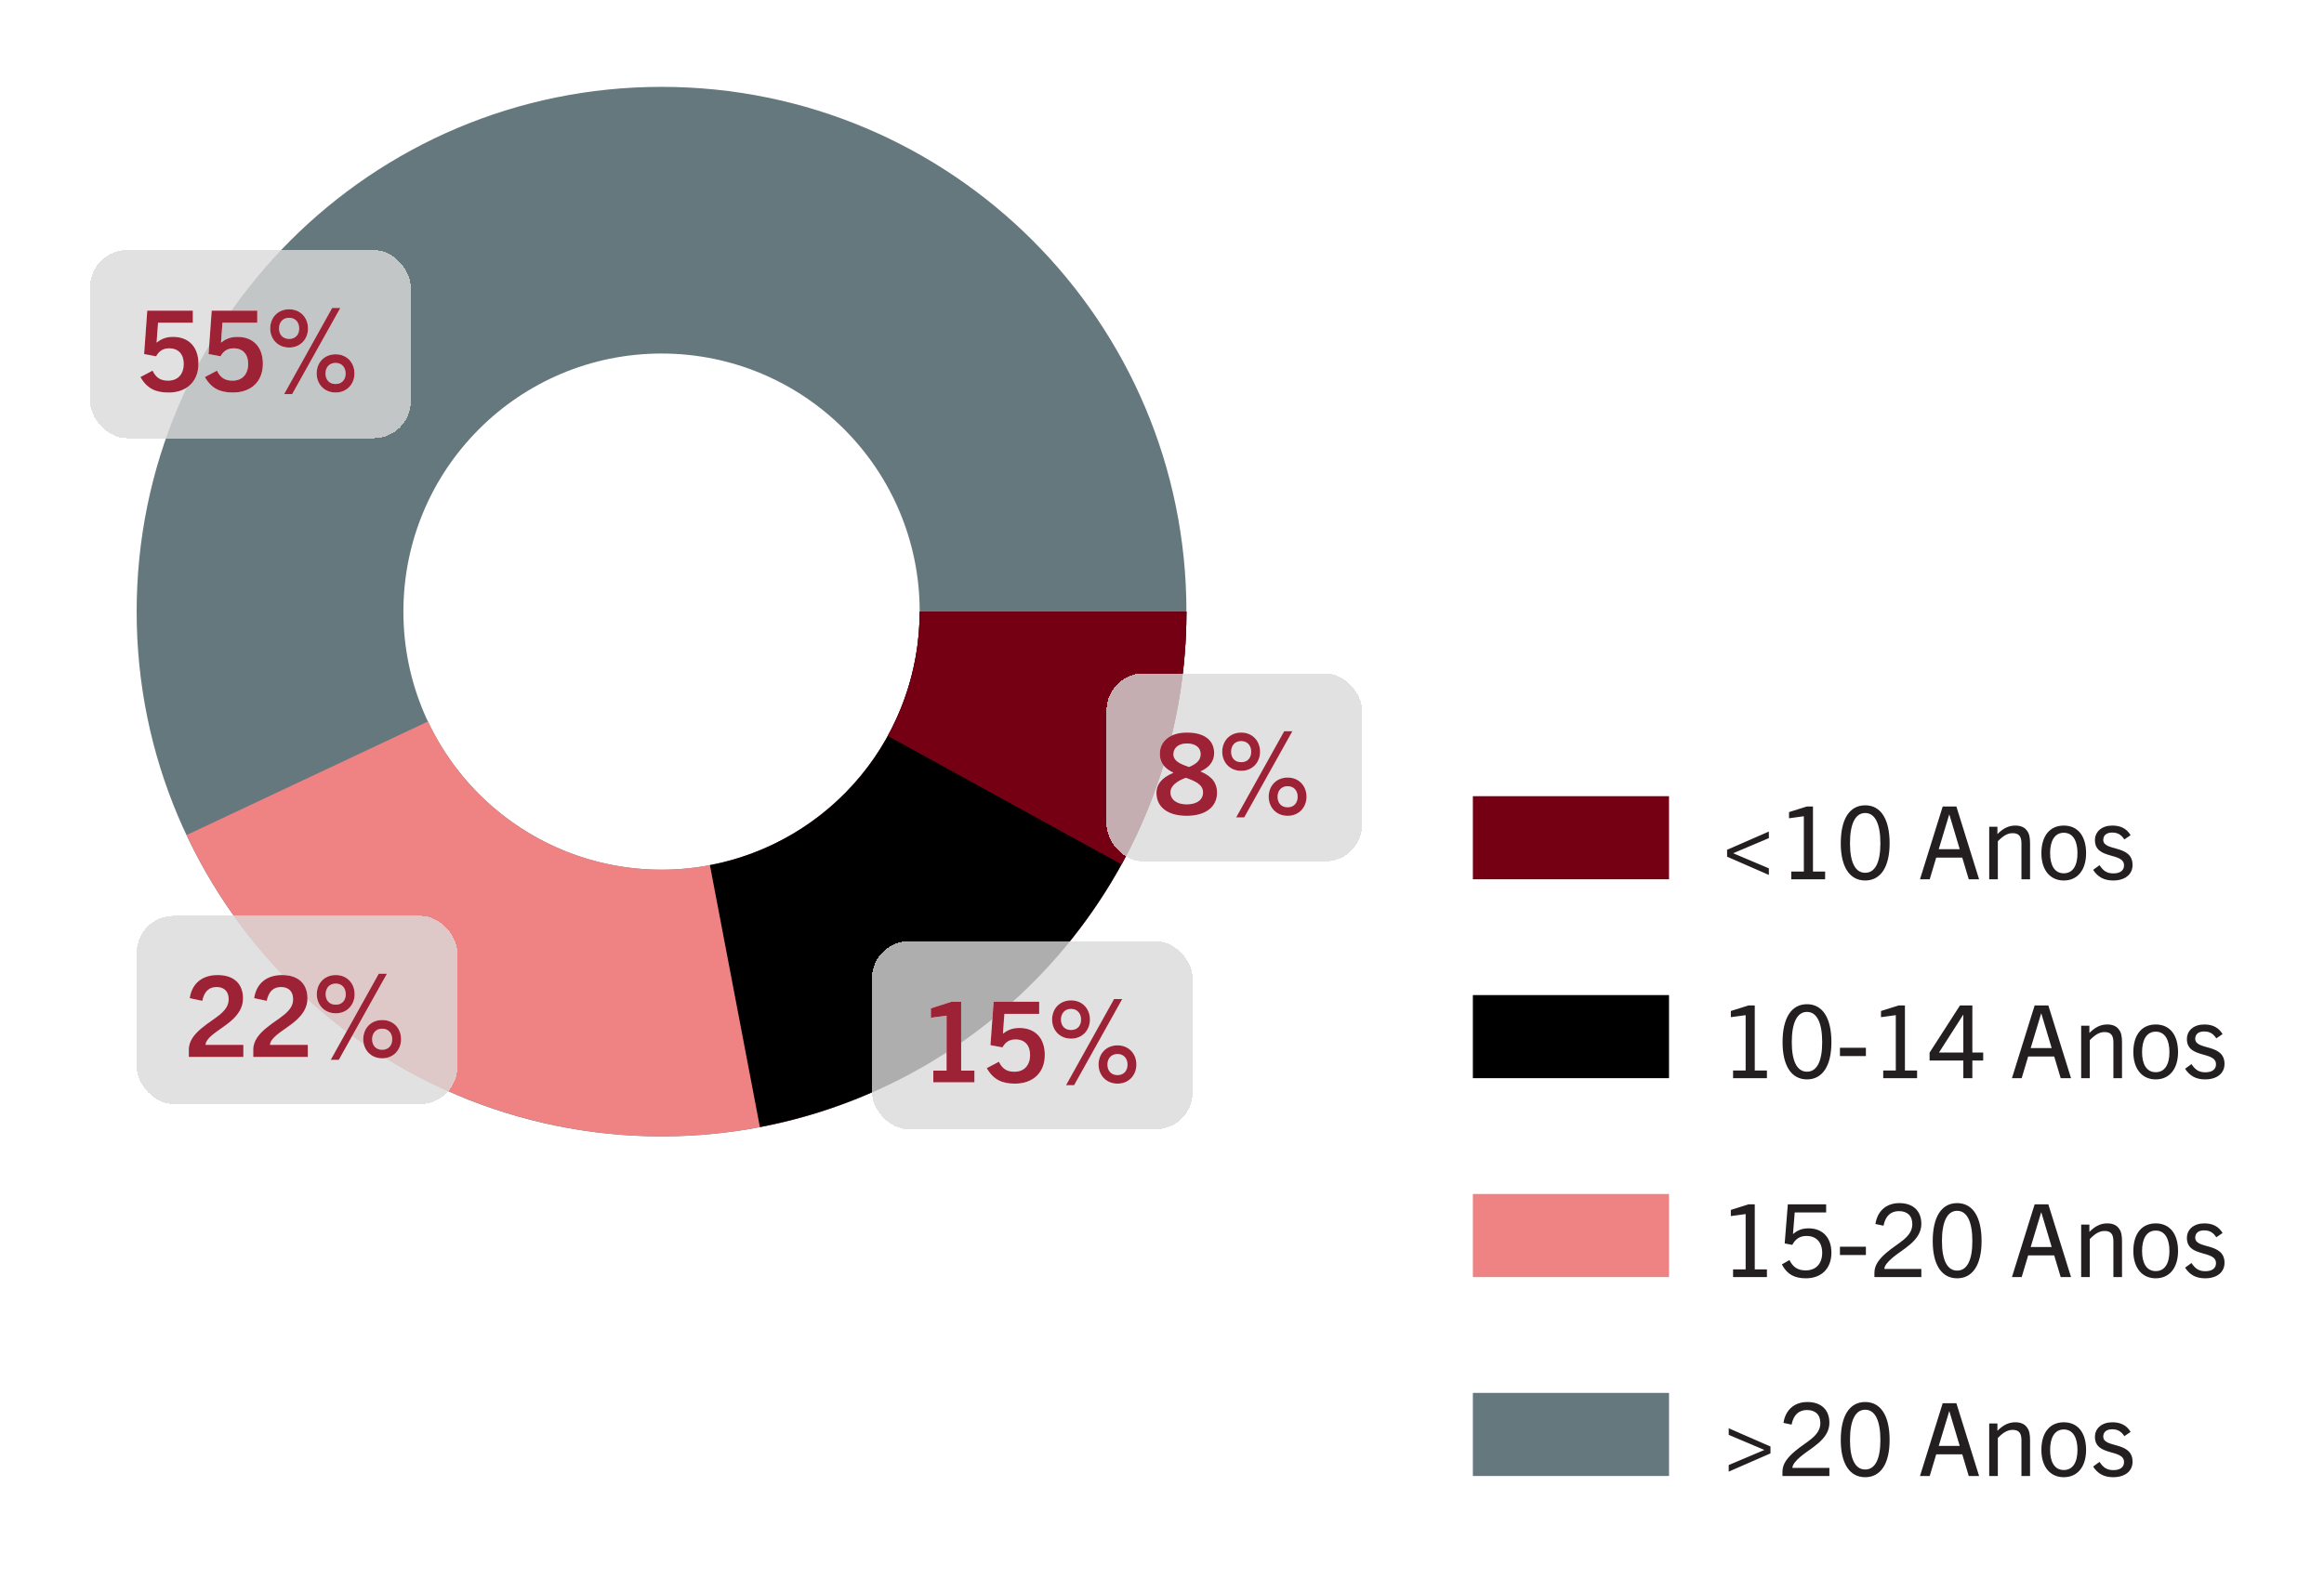 <svg width="321" height="220" viewBox="0 0 321 220" fill="none" xmlns="http://www.w3.org/2000/svg">
<rect width="320" height="220" transform="translate(0.438)" fill="white"/>
<rect x="203.438" y="110" width="27.094" height="11.48" fill="#750014"/>
<path d="M244.321 120.878L238.553 118.358V117.406L244.321 114.886V115.796L239.393 117.882L244.321 119.968V120.878ZM252.094 121.48H247.418V120.416H249.154V112.772L247.11 113.052V112.198L249.56 111.428H250.414V120.416H252.094V121.48ZM257.627 121.648C255.471 121.648 254.253 119.758 254.253 116.51C254.253 113.178 255.457 111.26 257.627 111.26C259.797 111.26 261.001 113.178 261.001 116.51C261.001 119.758 259.783 121.648 257.627 121.648ZM257.627 120.584C258.999 120.584 259.727 119.156 259.727 116.51C259.727 113.808 258.985 112.324 257.627 112.324C256.269 112.324 255.527 113.808 255.527 116.51C255.527 119.156 256.269 120.584 257.627 120.584ZM273.359 121.48H271.931L271.035 118.484H267.437L266.541 121.48H265.197L268.333 111.428H270.223L273.359 121.48ZM269.229 112.548L267.787 117.322H270.685L269.257 112.548H269.229ZM280.4 121.48H279.21V116.524C279.21 115.544 278.846 115.11 278.006 115.11C277.362 115.11 276.774 115.376 275.948 116.23V121.48H274.758V114.228H275.892V115.236C276.69 114.438 277.446 114.06 278.356 114.06C279.126 114.06 279.686 114.312 280.008 114.816C280.288 115.18 280.4 115.726 280.4 116.538V121.48ZM285.059 121.648C283.169 121.648 281.965 120.206 281.965 117.882C281.965 115.474 283.141 114.06 285.059 114.06C286.977 114.06 288.139 115.474 288.139 117.882C288.139 120.206 286.949 121.648 285.059 121.648ZM285.059 120.654C286.333 120.654 286.949 119.548 286.949 117.882C286.949 116.216 286.347 115.054 285.059 115.054C283.771 115.054 283.169 116.216 283.169 117.882C283.169 119.548 283.785 120.654 285.059 120.654ZM294.29 115.39L293.422 115.978C292.96 115.264 292.442 115.026 291.728 115.026C290.958 115.026 290.51 115.418 290.51 116.034C290.51 117.686 294.556 116.636 294.556 119.506C294.556 120.85 293.464 121.648 291.882 121.648C290.594 121.648 289.754 121.158 289.11 120.178L289.992 119.534C290.524 120.332 291.028 120.668 291.91 120.668C292.862 120.668 293.38 120.248 293.38 119.562C293.38 117.7 289.362 118.82 289.362 116.076C289.362 114.872 290.342 114.06 291.756 114.06C292.904 114.06 293.73 114.466 294.29 115.39Z" fill="#231F20"/>
<rect x="203.438" y="137.48" width="27.094" height="11.48" fill="black"/>
<path d="M244.055 148.96H239.379V147.896H241.115V140.252L239.071 140.532V139.678L241.521 138.908H242.375V147.896H244.055V148.96ZM249.588 149.128C247.432 149.128 246.214 147.238 246.214 143.99C246.214 140.658 247.418 138.74 249.588 138.74C251.758 138.74 252.962 140.658 252.962 143.99C252.962 147.238 251.744 149.128 249.588 149.128ZM249.588 148.064C250.96 148.064 251.688 146.636 251.688 143.99C251.688 141.288 250.946 139.804 249.588 139.804C248.23 139.804 247.488 141.288 247.488 143.99C247.488 146.636 248.23 148.064 249.588 148.064ZM257.725 145.908H254.141V144.76H257.725V145.908ZM264.795 148.96H260.119V147.896H261.855V140.252L259.811 140.532V139.678L262.261 138.908H263.115V147.896H264.795V148.96ZM272.429 148.96H271.183V146.524H266.521V145.432L270.721 138.908H272.429V145.418H273.927V146.524H272.429V148.96ZM271.183 145.418V140.21H271.155L267.823 145.418H271.183ZM286.06 148.96H284.632L283.736 145.964H280.138L279.242 148.96H277.898L281.034 138.908H282.924L286.06 148.96ZM281.93 140.028L280.488 144.802H283.386L281.958 140.028H281.93ZM293.101 148.96H291.911V144.004C291.911 143.024 291.547 142.59 290.707 142.59C290.063 142.59 289.475 142.856 288.649 143.71V148.96H287.459V141.708H288.593V142.716C289.391 141.918 290.147 141.54 291.057 141.54C291.827 141.54 292.387 141.792 292.709 142.296C292.989 142.66 293.101 143.206 293.101 144.018V148.96ZM297.76 149.128C295.87 149.128 294.666 147.686 294.666 145.362C294.666 142.954 295.842 141.54 297.76 141.54C299.678 141.54 300.84 142.954 300.84 145.362C300.84 147.686 299.65 149.128 297.76 149.128ZM297.76 148.134C299.034 148.134 299.65 147.028 299.65 145.362C299.65 143.696 299.048 142.534 297.76 142.534C296.472 142.534 295.87 143.696 295.87 145.362C295.87 147.028 296.486 148.134 297.76 148.134ZM306.992 142.87L306.124 143.458C305.662 142.744 305.144 142.506 304.43 142.506C303.66 142.506 303.212 142.898 303.212 143.514C303.212 145.166 307.258 144.116 307.258 146.986C307.258 148.33 306.166 149.128 304.584 149.128C303.296 149.128 302.456 148.638 301.812 147.658L302.694 147.014C303.226 147.812 303.73 148.148 304.612 148.148C305.564 148.148 306.082 147.728 306.082 147.042C306.082 145.18 302.064 146.3 302.064 143.556C302.064 142.352 303.044 141.54 304.458 141.54C305.606 141.54 306.432 141.946 306.992 142.87Z" fill="#231F20"/>
<rect x="203.438" y="164.96" width="27.094" height="11.48" fill="#EF8383"/>
<path d="M244.055 176.441H239.379V175.377H241.115V167.733L239.071 168.013V167.159L241.521 166.389H242.375V175.377H244.055V176.441ZM252.962 173.067C252.962 175.265 251.576 176.609 249.434 176.609C247.894 176.609 246.858 176.091 246.116 174.691L247.166 174.089C247.67 175.125 248.384 175.517 249.406 175.517C250.848 175.517 251.688 174.565 251.688 173.081C251.688 171.639 250.876 170.757 249.532 170.757C248.594 170.757 247.992 171.177 247.558 171.989L246.508 171.793L246.942 166.389H252.234V167.509H247.894L247.656 170.477H247.684C248.342 169.917 248.986 169.707 249.812 169.707C251.772 169.707 252.962 171.009 252.962 173.067ZM257.725 173.389H254.141V172.241H257.725V173.389ZM265.383 176.441H258.901V175.839C258.901 174.705 259.671 173.851 260.553 173.081C262.121 171.723 264.137 170.953 264.137 169.133C264.137 167.957 263.437 167.327 262.289 167.327C261.183 167.327 260.427 167.971 260.161 169.343L259.041 169.105C259.321 167.271 260.581 166.221 262.345 166.221C264.249 166.221 265.383 167.299 265.383 169.091C265.383 171.457 262.723 172.605 261.351 173.809C260.749 174.341 260.287 174.845 260.273 175.321H265.383V176.441ZM270.329 176.609C268.173 176.609 266.955 174.719 266.955 171.471C266.955 168.139 268.159 166.221 270.329 166.221C272.499 166.221 273.703 168.139 273.703 171.471C273.703 174.719 272.485 176.609 270.329 176.609ZM270.329 175.545C271.701 175.545 272.429 174.117 272.429 171.471C272.429 168.769 271.687 167.285 270.329 167.285C268.971 167.285 268.229 168.769 268.229 171.471C268.229 174.117 268.971 175.545 270.329 175.545ZM286.06 176.441H284.632L283.736 173.445H280.138L279.242 176.441H277.898L281.034 166.389H282.924L286.06 176.441ZM281.93 167.509L280.488 172.283H283.386L281.958 167.509H281.93ZM293.101 176.441H291.911V171.485C291.911 170.505 291.547 170.071 290.707 170.071C290.063 170.071 289.475 170.337 288.649 171.191V176.441H287.459V169.189H288.593V170.197C289.391 169.399 290.147 169.021 291.057 169.021C291.827 169.021 292.387 169.273 292.709 169.777C292.989 170.141 293.101 170.687 293.101 171.499V176.441ZM297.76 176.609C295.87 176.609 294.666 175.167 294.666 172.843C294.666 170.435 295.842 169.021 297.76 169.021C299.678 169.021 300.84 170.435 300.84 172.843C300.84 175.167 299.65 176.609 297.76 176.609ZM297.76 175.615C299.034 175.615 299.65 174.509 299.65 172.843C299.65 171.177 299.048 170.015 297.76 170.015C296.472 170.015 295.87 171.177 295.87 172.843C295.87 174.509 296.486 175.615 297.76 175.615ZM306.992 170.351L306.124 170.939C305.662 170.225 305.144 169.987 304.43 169.987C303.66 169.987 303.212 170.379 303.212 170.995C303.212 172.647 307.258 171.597 307.258 174.467C307.258 175.811 306.166 176.609 304.584 176.609C303.296 176.609 302.456 176.119 301.812 175.139L302.694 174.495C303.226 175.293 303.73 175.629 304.612 175.629C305.564 175.629 306.082 175.209 306.082 174.523C306.082 172.661 302.064 173.781 302.064 171.037C302.064 169.833 303.044 169.021 304.458 169.021C305.606 169.021 306.432 169.427 306.992 170.351Z" fill="#231F20"/>
<rect x="203.438" y="192.441" width="27.094" height="11.48" fill="#65787E"/>
<path d="M244.545 200.799L238.777 203.319V202.409L243.705 200.323L238.777 198.237V197.327L244.545 199.847V200.799ZM252.682 203.921H246.2V203.319C246.2 202.185 246.97 201.331 247.852 200.561C249.42 199.203 251.436 198.433 251.436 196.613C251.436 195.437 250.736 194.807 249.588 194.807C248.482 194.807 247.726 195.451 247.46 196.823L246.34 196.585C246.62 194.751 247.88 193.701 249.644 193.701C251.548 193.701 252.682 194.779 252.682 196.571C252.682 198.937 250.022 200.085 248.65 201.289C248.048 201.821 247.586 202.325 247.572 202.801H252.682V203.921ZM257.627 204.089C255.471 204.089 254.253 202.199 254.253 198.951C254.253 195.619 255.457 193.701 257.627 193.701C259.797 193.701 261.001 195.619 261.001 198.951C261.001 202.199 259.783 204.089 257.627 204.089ZM257.627 203.025C258.999 203.025 259.727 201.597 259.727 198.951C259.727 196.249 258.985 194.765 257.627 194.765C256.269 194.765 255.527 196.249 255.527 198.951C255.527 201.597 256.269 203.025 257.627 203.025ZM273.359 203.921H271.931L271.035 200.925H267.437L266.541 203.921H265.197L268.333 193.869H270.223L273.359 203.921ZM269.229 194.989L267.787 199.763H270.685L269.257 194.989H269.229ZM280.4 203.921H279.21V198.965C279.21 197.985 278.846 197.551 278.006 197.551C277.362 197.551 276.774 197.817 275.948 198.671V203.921H274.758V196.669H275.892V197.677C276.69 196.879 277.446 196.501 278.356 196.501C279.126 196.501 279.686 196.753 280.008 197.257C280.288 197.621 280.4 198.167 280.4 198.979V203.921ZM285.059 204.089C283.169 204.089 281.965 202.647 281.965 200.323C281.965 197.915 283.141 196.501 285.059 196.501C286.977 196.501 288.139 197.915 288.139 200.323C288.139 202.647 286.949 204.089 285.059 204.089ZM285.059 203.095C286.333 203.095 286.949 201.989 286.949 200.323C286.949 198.657 286.347 197.495 285.059 197.495C283.771 197.495 283.169 198.657 283.169 200.323C283.169 201.989 283.785 203.095 285.059 203.095ZM294.29 197.831L293.422 198.419C292.96 197.705 292.442 197.467 291.728 197.467C290.958 197.467 290.51 197.859 290.51 198.475C290.51 200.127 294.556 199.077 294.556 201.947C294.556 203.291 293.464 204.089 291.882 204.089C290.594 204.089 289.754 203.599 289.11 202.619L289.992 201.975C290.524 202.773 291.028 203.109 291.91 203.109C292.862 203.109 293.38 202.689 293.38 202.003C293.38 200.141 289.362 201.261 289.362 198.517C289.362 197.313 290.342 196.501 291.756 196.501C292.904 196.501 293.73 196.907 294.29 197.831Z" fill="#231F20"/>
<path d="M163.875 84.5C163.875 124.541 131.416 157 91.375 157C51.334 157 18.875 124.541 18.875 84.5C18.875 44.459 51.334 12 91.375 12C131.416 12 163.875 44.459 163.875 84.5ZM55.719 84.5C55.719 104.192 71.683 120.156 91.375 120.156C111.067 120.156 127.031 104.192 127.031 84.5C127.031 64.808 111.067 48.844 91.375 48.844C71.683 48.844 55.719 64.808 55.719 84.5Z" fill="#65787E"/>
<path d="M163.875 84.5C163.875 100.98 158.26 116.968 147.956 129.83C137.652 142.692 123.274 151.659 107.19 155.254C91.107 158.849 74.279 156.857 59.479 149.607C44.68 142.357 32.792 130.281 25.775 115.369L59.113 99.681C62.564 107.015 68.41 112.954 75.689 116.52C82.967 120.085 91.243 121.065 99.153 119.297C107.063 117.529 114.134 113.119 119.202 106.793C124.269 100.468 127.031 92.605 127.031 84.5H163.875Z" fill="#EF8383"/>
<path d="M163.875 84.5C163.875 101.371 157.991 117.714 147.237 130.713C136.483 143.713 121.532 152.555 104.96 155.716L98.056 119.524C106.206 117.969 113.559 113.621 118.848 107.228C124.137 100.835 127.031 92.797 127.031 84.5H163.875Z" fill="black"/>
<path d="M163.875 84.5C163.875 96.712 160.79 108.726 154.907 119.427L122.62 101.677C125.513 96.414 127.031 90.506 127.031 84.5H163.875Z" fill="#750014"/>
<g filter="url(#filter0_d_7751_18490)">
<rect x="152.838" y="90.981" width="35.298" height="26" rx="5.114" fill="#D9D9D9" fill-opacity="0.8" shape-rendering="crispEdges"/>
<path d="M168.104 107.458C168.104 109.504 166.446 110.666 163.904 110.666C161.315 110.666 159.734 109.473 159.734 107.504C159.734 106.45 160.308 105.458 162.059 104.73V104.699C161.021 104.187 160.199 103.474 160.199 102.095C160.199 100.405 161.548 99.165 163.95 99.165C166.415 99.165 167.701 100.266 167.701 102.002C167.701 103.087 167.097 103.955 165.841 104.513V104.544C167.469 105.241 168.104 106.187 168.104 107.458ZM166.167 107.442C166.167 106.311 165.035 105.861 163.795 105.412C162.571 105.861 161.672 106.512 161.672 107.427C161.672 108.45 162.571 109.085 163.904 109.085C165.345 109.085 166.167 108.434 166.167 107.442ZM165.841 102.141C165.841 101.273 165.175 100.669 163.95 100.669C162.71 100.669 162.075 101.335 162.075 102.157C162.075 103.118 163.082 103.521 164.229 103.924C165.113 103.552 165.841 103.071 165.841 102.141ZM171.44 103.257C172.324 103.257 172.82 102.653 172.82 101.816C172.82 100.994 172.324 100.343 171.44 100.343C170.541 100.343 170.045 100.994 170.045 101.816C170.045 102.653 170.541 103.257 171.44 103.257ZM171.44 104.451C169.844 104.451 168.821 103.257 168.821 101.816C168.821 100.343 169.844 99.165 171.44 99.165C173.021 99.165 174.044 100.343 174.044 101.816C174.044 103.257 173.021 104.451 171.44 104.451ZM171.859 110.883H170.743L177.377 98.98H178.508L171.859 110.883ZM177.857 109.488C178.741 109.488 179.237 108.868 179.237 108.031C179.237 107.225 178.741 106.574 177.857 106.574C176.958 106.574 176.462 107.225 176.462 108.031C176.462 108.868 176.958 109.488 177.857 109.488ZM177.857 110.666C176.261 110.666 175.238 109.473 175.238 108.031C175.238 106.559 176.261 105.381 177.857 105.381C179.438 105.381 180.461 106.559 180.461 108.031C180.461 109.473 179.438 110.666 177.857 110.666Z" fill="white"/>
<path d="M168.104 107.458C168.104 109.504 166.446 110.666 163.904 110.666C161.315 110.666 159.734 109.473 159.734 107.504C159.734 106.45 160.308 105.458 162.059 104.73V104.699C161.021 104.187 160.199 103.474 160.199 102.095C160.199 100.405 161.548 99.165 163.95 99.165C166.415 99.165 167.701 100.266 167.701 102.002C167.701 103.087 167.097 103.955 165.841 104.513V104.544C167.469 105.241 168.104 106.187 168.104 107.458ZM166.167 107.442C166.167 106.311 165.035 105.861 163.795 105.412C162.571 105.861 161.672 106.512 161.672 107.427C161.672 108.45 162.571 109.085 163.904 109.085C165.345 109.085 166.167 108.434 166.167 107.442ZM165.841 102.141C165.841 101.273 165.175 100.669 163.95 100.669C162.71 100.669 162.075 101.335 162.075 102.157C162.075 103.118 163.082 103.521 164.229 103.924C165.113 103.552 165.841 103.071 165.841 102.141ZM171.44 103.257C172.324 103.257 172.82 102.653 172.82 101.816C172.82 100.994 172.324 100.343 171.44 100.343C170.541 100.343 170.045 100.994 170.045 101.816C170.045 102.653 170.541 103.257 171.44 103.257ZM171.44 104.451C169.844 104.451 168.821 103.257 168.821 101.816C168.821 100.343 169.844 99.165 171.44 99.165C173.021 99.165 174.044 100.343 174.044 101.816C174.044 103.257 173.021 104.451 171.44 104.451ZM171.859 110.883H170.743L177.377 98.98H178.508L171.859 110.883ZM177.857 109.488C178.741 109.488 179.237 108.868 179.237 108.031C179.237 107.225 178.741 106.574 177.857 106.574C176.958 106.574 176.462 107.225 176.462 108.031C176.462 108.868 176.958 109.488 177.857 109.488ZM177.857 110.666C176.261 110.666 175.238 109.473 175.238 108.031C175.238 106.559 176.261 105.381 177.857 105.381C179.438 105.381 180.461 106.559 180.461 108.031C180.461 109.473 179.438 110.666 177.857 110.666Z" fill="#9D2235"/>
</g>
<g filter="url(#filter1_d_7751_18490)">
<rect x="120.438" y="127.981" width="44.298" height="26" rx="5.114" fill="#D9D9D9" fill-opacity="0.8" shape-rendering="crispEdges"/>
<path d="M134.588 147.481H128.915V145.869H130.744V138.274L128.574 138.568V137.266L131.426 136.352H132.759V145.869H134.588V147.481ZM144.31 143.699C144.31 146.194 142.636 147.667 140.187 147.667C138.451 147.667 137.226 147.155 136.296 145.528L137.97 144.644C138.482 145.698 139.164 146.024 140.125 146.024C141.535 146.024 142.279 145.047 142.279 143.714C142.279 142.381 141.551 141.56 140.264 141.56C139.381 141.56 138.838 141.978 138.466 142.66L136.808 142.35L137.242 136.352H143.535V138.026H138.73L138.528 140.754H138.559C139.272 140.18 139.97 139.979 140.807 139.979C143.023 139.979 144.31 141.42 144.31 143.699ZM147.94 140.258C148.824 140.258 149.32 139.653 149.32 138.816C149.32 137.995 148.824 137.344 147.94 137.344C147.041 137.344 146.545 137.995 146.545 138.816C146.545 139.653 147.041 140.258 147.94 140.258ZM147.94 141.451C146.344 141.451 145.321 140.258 145.321 138.816C145.321 137.344 146.344 136.166 147.94 136.166C149.521 136.166 150.544 137.344 150.544 138.816C150.544 140.258 149.521 141.451 147.94 141.451ZM148.359 147.884H147.243L153.877 135.98H155.008L148.359 147.884ZM154.357 146.489C155.241 146.489 155.737 145.869 155.737 145.032C155.737 144.226 155.241 143.575 154.357 143.575C153.458 143.575 152.962 144.226 152.962 145.032C152.962 145.869 153.458 146.489 154.357 146.489ZM154.357 147.667C152.761 147.667 151.738 146.473 151.738 145.032C151.738 143.559 152.761 142.381 154.357 142.381C155.938 142.381 156.961 143.559 156.961 145.032C156.961 146.473 155.938 147.667 154.357 147.667Z" fill="white"/>
<path d="M134.588 147.481H128.915V145.869H130.744V138.274L128.574 138.568V137.266L131.426 136.352H132.759V145.869H134.588V147.481ZM144.31 143.699C144.31 146.194 142.636 147.667 140.187 147.667C138.451 147.667 137.226 147.155 136.296 145.528L137.97 144.644C138.482 145.698 139.164 146.024 140.125 146.024C141.535 146.024 142.279 145.047 142.279 143.714C142.279 142.381 141.551 141.56 140.264 141.56C139.381 141.56 138.838 141.978 138.466 142.66L136.808 142.35L137.242 136.352H143.535V138.026H138.73L138.528 140.754H138.559C139.272 140.18 139.97 139.979 140.807 139.979C143.023 139.979 144.31 141.42 144.31 143.699ZM147.94 140.258C148.824 140.258 149.32 139.653 149.32 138.816C149.32 137.995 148.824 137.344 147.94 137.344C147.041 137.344 146.545 137.995 146.545 138.816C146.545 139.653 147.041 140.258 147.94 140.258ZM147.94 141.451C146.344 141.451 145.321 140.258 145.321 138.816C145.321 137.344 146.344 136.166 147.94 136.166C149.521 136.166 150.544 137.344 150.544 138.816C150.544 140.258 149.521 141.451 147.94 141.451ZM148.359 147.884H147.243L153.877 135.98H155.008L148.359 147.884ZM154.357 146.489C155.241 146.489 155.737 145.869 155.737 145.032C155.737 144.226 155.241 143.575 154.357 143.575C153.458 143.575 152.962 144.226 152.962 145.032C152.962 145.869 153.458 146.489 154.357 146.489ZM154.357 147.667C152.761 147.667 151.738 146.473 151.738 145.032C151.738 143.559 152.761 142.381 154.357 142.381C155.938 142.381 156.961 143.559 156.961 145.032C156.961 146.473 155.938 147.667 154.357 147.667Z" fill="#9D2235"/>
</g>
<g filter="url(#filter2_d_7751_18490)">
<rect x="18.875" y="124.481" width="44.298" height="26" rx="5.114" fill="#D9D9D9" fill-opacity="0.8" shape-rendering="crispEdges"/>
<path d="M33.614 143.981H26.081V142.958C26.081 141.687 26.965 140.71 27.988 139.889C29.6 138.571 31.584 137.75 31.584 136.014C31.584 134.913 30.948 134.324 29.91 134.324C28.918 134.324 28.22 134.882 27.941 136.231L26.205 135.859C26.515 133.813 27.926 132.666 30.065 132.666C32.343 132.666 33.568 133.906 33.568 135.89C33.568 138.509 30.731 139.749 29.321 140.943C28.778 141.392 28.406 141.873 28.391 142.307H33.614V143.981ZM42.515 143.981H34.982V142.958C34.982 141.687 35.865 140.71 36.888 139.889C38.5 138.571 40.484 137.75 40.484 136.014C40.484 134.913 39.849 134.324 38.81 134.324C37.818 134.324 37.121 134.882 36.842 136.231L35.106 135.859C35.416 133.813 36.826 132.666 38.965 132.666C41.244 132.666 42.468 133.906 42.468 135.89C42.468 138.509 39.632 139.749 38.221 140.943C37.679 141.392 37.307 141.873 37.291 142.307H42.515V143.981ZM46.378 136.758C47.261 136.758 47.757 136.153 47.757 135.316C47.757 134.495 47.261 133.844 46.378 133.844C45.479 133.844 44.983 134.495 44.983 135.316C44.983 136.153 45.479 136.758 46.378 136.758ZM46.378 137.951C44.781 137.951 43.758 136.758 43.758 135.316C43.758 133.844 44.781 132.666 46.378 132.666C47.959 132.666 48.982 133.844 48.982 135.316C48.982 136.758 47.959 137.951 46.378 137.951ZM46.796 144.384H45.68L52.314 132.48H53.446L46.796 144.384ZM52.795 142.989C53.678 142.989 54.174 142.369 54.174 141.532C54.174 140.726 53.678 140.075 52.795 140.075C51.896 140.075 51.4 140.726 51.4 141.532C51.4 142.369 51.896 142.989 52.795 142.989ZM52.795 144.167C51.198 144.167 50.175 142.973 50.175 141.532C50.175 140.059 51.198 138.881 52.795 138.881C54.376 138.881 55.399 140.059 55.399 141.532C55.399 142.973 54.376 144.167 52.795 144.167Z" fill="white"/>
<path d="M33.614 143.981H26.081V142.958C26.081 141.687 26.965 140.71 27.988 139.889C29.6 138.571 31.584 137.75 31.584 136.014C31.584 134.913 30.948 134.324 29.91 134.324C28.918 134.324 28.22 134.882 27.941 136.231L26.205 135.859C26.515 133.813 27.926 132.666 30.065 132.666C32.343 132.666 33.568 133.906 33.568 135.89C33.568 138.509 30.731 139.749 29.321 140.943C28.778 141.392 28.406 141.873 28.391 142.307H33.614V143.981ZM42.515 143.981H34.982V142.958C34.982 141.687 35.865 140.71 36.888 139.889C38.5 138.571 40.484 137.75 40.484 136.014C40.484 134.913 39.849 134.324 38.81 134.324C37.818 134.324 37.121 134.882 36.842 136.231L35.106 135.859C35.416 133.813 36.826 132.666 38.965 132.666C41.244 132.666 42.468 133.906 42.468 135.89C42.468 138.509 39.632 139.749 38.221 140.943C37.679 141.392 37.307 141.873 37.291 142.307H42.515V143.981ZM46.378 136.758C47.261 136.758 47.757 136.153 47.757 135.316C47.757 134.495 47.261 133.844 46.378 133.844C45.479 133.844 44.983 134.495 44.983 135.316C44.983 136.153 45.479 136.758 46.378 136.758ZM46.378 137.951C44.781 137.951 43.758 136.758 43.758 135.316C43.758 133.844 44.781 132.666 46.378 132.666C47.959 132.666 48.982 133.844 48.982 135.316C48.982 136.758 47.959 137.951 46.378 137.951ZM46.796 144.384H45.68L52.314 132.48H53.446L46.796 144.384ZM52.795 142.989C53.678 142.989 54.174 142.369 54.174 141.532C54.174 140.726 53.678 140.075 52.795 140.075C51.896 140.075 51.4 140.726 51.4 141.532C51.4 142.369 51.896 142.989 52.795 142.989ZM52.795 144.167C51.198 144.167 50.175 142.973 50.175 141.532C50.175 140.059 51.198 138.881 52.795 138.881C54.376 138.881 55.399 140.059 55.399 141.532C55.399 142.973 54.376 144.167 52.795 144.167Z" fill="#9D2235"/>
</g>
<g filter="url(#filter3_d_7751_18490)">
<rect x="12.438" y="32.5" width="44.298" height="26" rx="5.114" fill="#D9D9D9" fill-opacity="0.8" shape-rendering="crispEdges"/>
<path d="M27.409 48.218C27.409 50.714 25.735 52.186 23.286 52.186C21.55 52.186 20.326 51.675 19.396 50.047L21.07 49.163C21.581 50.218 22.263 50.543 23.224 50.543C24.635 50.543 25.379 49.566 25.379 48.233C25.379 46.901 24.65 46.079 23.364 46.079C22.48 46.079 21.938 46.498 21.566 47.179L19.907 46.87L20.341 40.871H26.634V42.545H21.829L21.628 45.273H21.659C22.372 44.7 23.069 44.498 23.906 44.498C26.123 44.498 27.409 45.94 27.409 48.218ZM36.31 48.218C36.31 50.714 34.636 52.186 32.187 52.186C30.451 52.186 29.226 51.675 28.296 50.047L29.97 49.163C30.482 50.218 31.164 50.543 32.125 50.543C33.535 50.543 34.279 49.566 34.279 48.233C34.279 46.901 33.551 46.079 32.264 46.079C31.381 46.079 30.838 46.498 30.466 47.179L28.808 46.87L29.242 40.871H35.535V42.545H30.73L30.528 45.273H30.559C31.272 44.7 31.97 44.498 32.807 44.498C35.023 44.498 36.31 45.94 36.31 48.218ZM39.94 44.777C40.824 44.777 41.32 44.172 41.32 43.336C41.32 42.514 40.824 41.863 39.94 41.863C39.041 41.863 38.545 42.514 38.545 43.336C38.545 44.172 39.041 44.777 39.94 44.777ZM39.94 45.971C38.344 45.971 37.321 44.777 37.321 43.336C37.321 41.863 38.344 40.685 39.94 40.685C41.521 40.685 42.544 41.863 42.544 43.336C42.544 44.777 41.521 45.971 39.94 45.971ZM40.359 52.403H39.243L45.877 40.499H47.008L40.359 52.403ZM46.357 51.008C47.241 51.008 47.737 50.388 47.737 49.551C47.737 48.745 47.241 48.094 46.357 48.094C45.458 48.094 44.962 48.745 44.962 49.551C44.962 50.388 45.458 51.008 46.357 51.008ZM46.357 52.186C44.761 52.186 43.738 50.992 43.738 49.551C43.738 48.078 44.761 46.901 46.357 46.901C47.938 46.901 48.961 48.078 48.961 49.551C48.961 50.992 47.938 52.186 46.357 52.186Z" fill="white"/>
<path d="M27.409 48.218C27.409 50.714 25.735 52.186 23.286 52.186C21.55 52.186 20.326 51.675 19.396 50.047L21.07 49.163C21.581 50.218 22.263 50.543 23.224 50.543C24.635 50.543 25.379 49.566 25.379 48.233C25.379 46.901 24.65 46.079 23.364 46.079C22.48 46.079 21.938 46.498 21.566 47.179L19.907 46.87L20.341 40.871H26.634V42.545H21.829L21.628 45.273H21.659C22.372 44.7 23.069 44.498 23.906 44.498C26.123 44.498 27.409 45.94 27.409 48.218ZM36.31 48.218C36.31 50.714 34.636 52.186 32.187 52.186C30.451 52.186 29.226 51.675 28.296 50.047L29.97 49.163C30.482 50.218 31.164 50.543 32.125 50.543C33.535 50.543 34.279 49.566 34.279 48.233C34.279 46.901 33.551 46.079 32.264 46.079C31.381 46.079 30.838 46.498 30.466 47.179L28.808 46.87L29.242 40.871H35.535V42.545H30.73L30.528 45.273H30.559C31.272 44.7 31.97 44.498 32.807 44.498C35.023 44.498 36.31 45.94 36.31 48.218ZM39.94 44.777C40.824 44.777 41.32 44.172 41.32 43.336C41.32 42.514 40.824 41.863 39.94 41.863C39.041 41.863 38.545 42.514 38.545 43.336C38.545 44.172 39.041 44.777 39.94 44.777ZM39.94 45.971C38.344 45.971 37.321 44.777 37.321 43.336C37.321 41.863 38.344 40.685 39.94 40.685C41.521 40.685 42.544 41.863 42.544 43.336C42.544 44.777 41.521 45.971 39.94 45.971ZM40.359 52.403H39.243L45.877 40.499H47.008L40.359 52.403ZM46.357 51.008C47.241 51.008 47.737 50.388 47.737 49.551C47.737 48.745 47.241 48.094 46.357 48.094C45.458 48.094 44.962 48.745 44.962 49.551C44.962 50.388 45.458 51.008 46.357 51.008ZM46.357 52.186C44.761 52.186 43.738 50.992 43.738 49.551C43.738 48.078 44.761 46.901 46.357 46.901C47.938 46.901 48.961 48.078 48.961 49.551C48.961 50.992 47.938 52.186 46.357 52.186Z" fill="#9D2235"/>
</g>
<defs>
<filter id="filter0_d_7751_18490" x="147.723" y="87.912" width="45.527" height="36.229" filterUnits="userSpaceOnUse" color-interpolation-filters="sRGB">
<feFlood flood-opacity="0" result="BackgroundImageFix"/>
<feColorMatrix in="SourceAlpha" type="matrix" values="0 0 0 0 0 0 0 0 0 0 0 0 0 0 0 0 0 0 127 0" result="hardAlpha"/>
<feOffset dy="2.046"/>
<feGaussianBlur stdDeviation="2.557"/>
<feComposite in2="hardAlpha" operator="out"/>
<feColorMatrix type="matrix" values="0 0 0 0 0 0 0 0 0 0 0 0 0 0 0 0 0 0 0.1 0"/>
<feBlend mode="normal" in2="BackgroundImageFix" result="effect1_dropShadow_7751_18490"/>
<feBlend mode="normal" in="SourceGraphic" in2="effect1_dropShadow_7751_18490" result="shape"/>
</filter>
<filter id="filter1_d_7751_18490" x="115.323" y="124.912" width="54.527" height="36.229" filterUnits="userSpaceOnUse" color-interpolation-filters="sRGB">
<feFlood flood-opacity="0" result="BackgroundImageFix"/>
<feColorMatrix in="SourceAlpha" type="matrix" values="0 0 0 0 0 0 0 0 0 0 0 0 0 0 0 0 0 0 127 0" result="hardAlpha"/>
<feOffset dy="2.046"/>
<feGaussianBlur stdDeviation="2.557"/>
<feComposite in2="hardAlpha" operator="out"/>
<feColorMatrix type="matrix" values="0 0 0 0 0 0 0 0 0 0 0 0 0 0 0 0 0 0 0.1 0"/>
<feBlend mode="normal" in2="BackgroundImageFix" result="effect1_dropShadow_7751_18490"/>
<feBlend mode="normal" in="SourceGraphic" in2="effect1_dropShadow_7751_18490" result="shape"/>
</filter>
<filter id="filter2_d_7751_18490" x="13.761" y="121.412" width="54.527" height="36.229" filterUnits="userSpaceOnUse" color-interpolation-filters="sRGB">
<feFlood flood-opacity="0" result="BackgroundImageFix"/>
<feColorMatrix in="SourceAlpha" type="matrix" values="0 0 0 0 0 0 0 0 0 0 0 0 0 0 0 0 0 0 127 0" result="hardAlpha"/>
<feOffset dy="2.046"/>
<feGaussianBlur stdDeviation="2.557"/>
<feComposite in2="hardAlpha" operator="out"/>
<feColorMatrix type="matrix" values="0 0 0 0 0 0 0 0 0 0 0 0 0 0 0 0 0 0 0.1 0"/>
<feBlend mode="normal" in2="BackgroundImageFix" result="effect1_dropShadow_7751_18490"/>
<feBlend mode="normal" in="SourceGraphic" in2="effect1_dropShadow_7751_18490" result="shape"/>
</filter>
<filter id="filter3_d_7751_18490" x="7.323" y="29.431" width="54.527" height="36.229" filterUnits="userSpaceOnUse" color-interpolation-filters="sRGB">
<feFlood flood-opacity="0" result="BackgroundImageFix"/>
<feColorMatrix in="SourceAlpha" type="matrix" values="0 0 0 0 0 0 0 0 0 0 0 0 0 0 0 0 0 0 127 0" result="hardAlpha"/>
<feOffset dy="2.046"/>
<feGaussianBlur stdDeviation="2.557"/>
<feComposite in2="hardAlpha" operator="out"/>
<feColorMatrix type="matrix" values="0 0 0 0 0 0 0 0 0 0 0 0 0 0 0 0 0 0 0.1 0"/>
<feBlend mode="normal" in2="BackgroundImageFix" result="effect1_dropShadow_7751_18490"/>
<feBlend mode="normal" in="SourceGraphic" in2="effect1_dropShadow_7751_18490" result="shape"/>
</filter>
</defs>
</svg>
